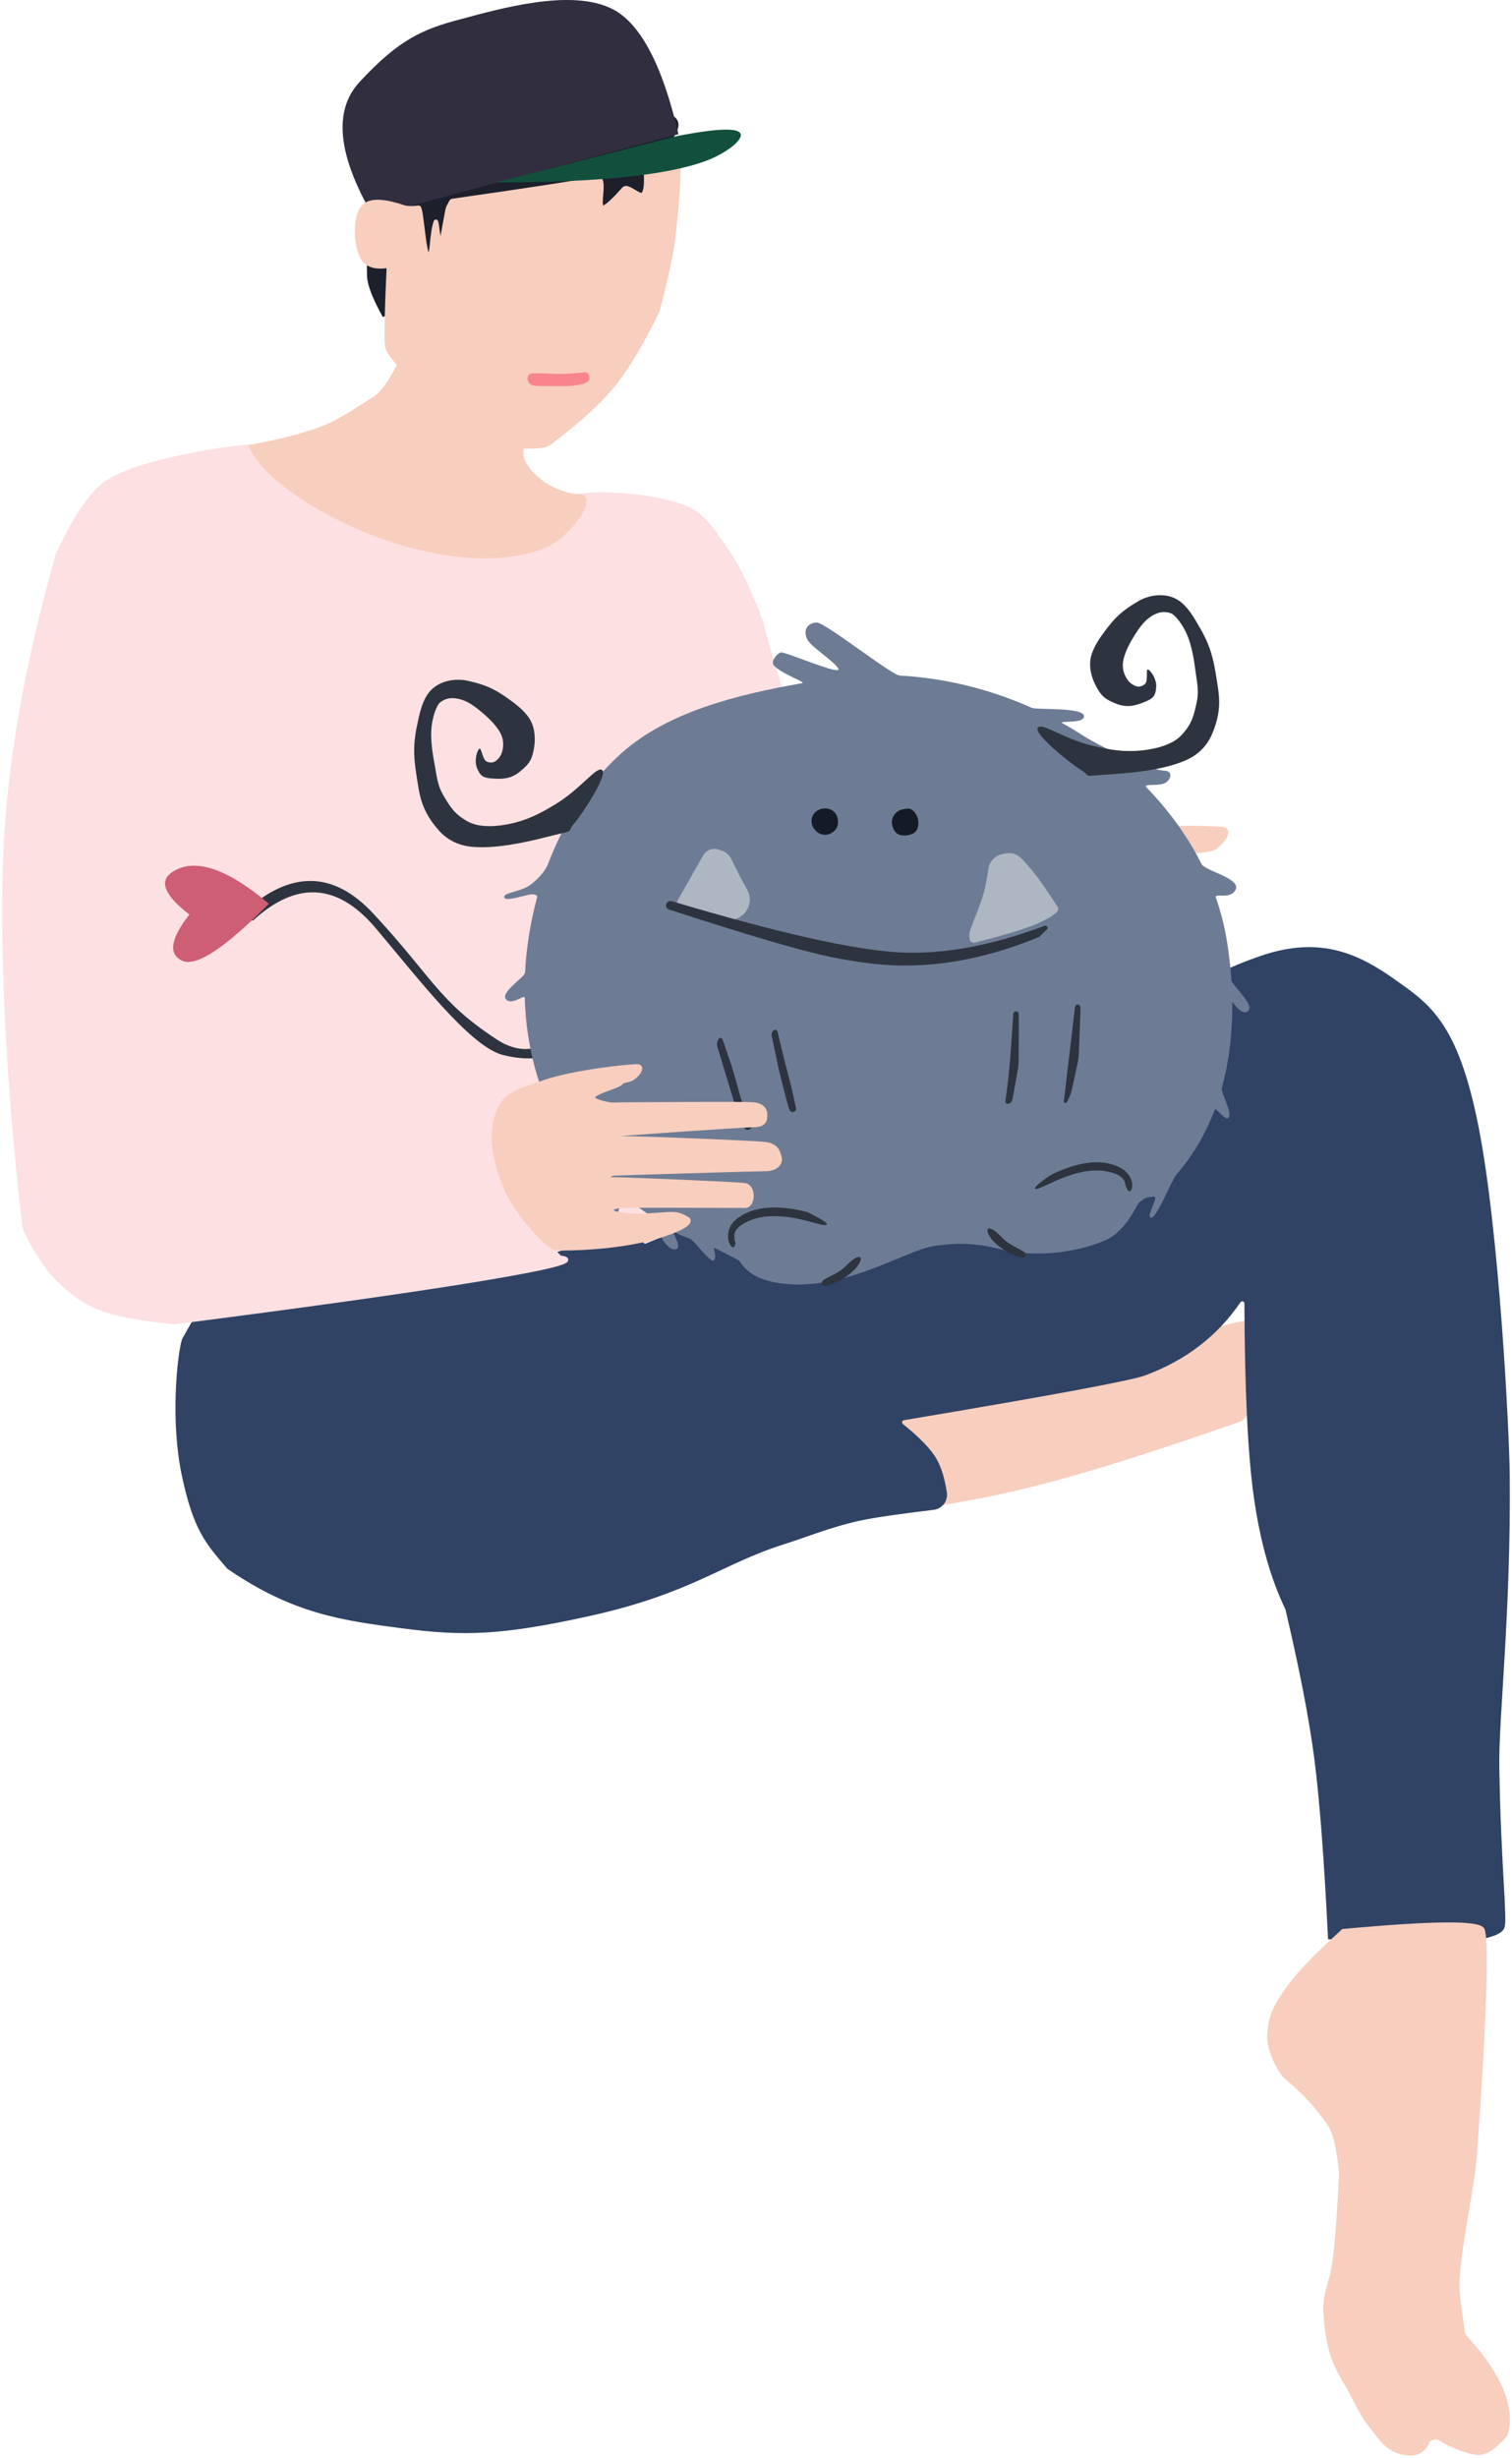 <?xml version="1.0" encoding="UTF-8"?>
<svg width="349px" height="567px" viewBox="0 0 349 567" version="1.1" xmlns="http://www.w3.org/2000/svg" xmlns:xlink="http://www.w3.org/1999/xlink">
    <title>hero_dude</title>
    <defs>
        <path d="M81.975,146.326 C88.513,146.326 103.52,153.294 117.416,149.508 C126.196,147.116 126.196,142.823 127.053,142.391 C127.262,142.286 132.115,138.591 132.112,138.793 C132.093,139.814 131.859,141.673 132.765,141.673 C133.671,141.673 136.275,136.493 137.156,135.93 C139.709,134.298 138.703,135.252 140.917,133.327 C141.283,133.009 138.739,138.551 141.349,137.661 C143.959,136.771 144.722,129.846 146.037,128.586 C147.824,126.873 149.548,125.147 151.187,123.375 C151.81,122.702 151.953,127.654 153.066,127.253 C154.179,126.852 154.057,120.116 154.561,119.496 C158.929,114.117 162.446,108.152 164.566,100.79 C164.853,99.792 168.058,106.201 168.292,105.15 C168.484,104.291 165.715,95.979 165.87,95.081 C166.463,91.643 166.781,87.917 166.781,83.84 C166.781,80.917 166.577,77.94 166.182,74.946 C166.074,74.124 169.529,76.415 170.544,74.617 C171.559,72.818 165.431,70.324 165.204,69.247 C164.012,63.596 162.169,57.964 159.754,52.591 C159.521,52.073 160.06,51.577 161.796,51.671 C163.617,51.769 167.254,52.376 167.254,51.312 C167.254,50.249 163.317,50.702 160.999,49.54 C158.212,48.144 156.56,46.226 156.16,45.526 C150.769,36.101 143.544,27.933 134.995,22.547 C123.26,15.154 107.457,13.578 91.643,13.329 C90.411,13.31 95.865,10.587 97.382,8.288 C98.148,7.126 95.976,5.549 95.355,5.549 C94.157,5.549 81.846,13.491 82.854,11.209 C83.669,9.361 88.415,5.181 88.864,3.497 C89.612,0.695 87.657,-0.189 86.085,0.033 C84.126,0.309 70.975,14.704 69.053,15.118 C58.648,17.361 48.831,21.572 40.13,27.234 C39.109,27.898 28.523,28.901 28.523,30.921 C28.523,32.941 34.805,30.971 33.685,31.852 C32.238,32.99 30.831,34.17 29.468,35.39 C26.665,37.896 16.285,45.499 12.026,46.388 C9.988,46.814 11.149,49.04 12.92,49.287 C14.753,49.543 17.59,48.463 16.832,49.54 C12.55,55.629 9.203,62.22 7.012,69.095 C6.55,70.543 -1.271,73.591 0.179,75.936 C1.629,78.281 5.233,75.894 5.014,77.113 C4.386,80.59 4.06,84.116 4.06,87.665 C4.06,90.638 4.188,93.597 4.452,96.519 C4.546,97.562 -0.132,103.101 1.768,104.144 C3.668,105.187 4.965,100.984 5.066,101.655 C6.07,108.374 7.851,114.817 10.521,120.697 C10.942,121.625 9.032,126.655 9.987,127.634 C10.942,128.613 12.552,124.755 12.92,125.401 C15.815,130.475 19.479,135.012 23.998,138.793 C25.248,139.839 30.08,148.085 31.352,147.716 C32.624,147.347 28.565,143.013 29.959,143.013 C31.352,143.013 31.741,142.672 33.685,143.965 C33.981,144.162 37.463,149.654 42.033,151.041 C47.719,152.768 58.177,153.124 66.678,149.508 C70.891,147.716 75.256,146.326 81.975,146.326 Z" id="path-1"></path>
    </defs>
    <g id="Website-Copy" stroke="none" stroke-width="1" fill="none" fill-rule="evenodd">
        <g id="Desktop-HD" transform="translate(-99, -503)">
            <g id="hero_dude" transform="translate(273.5, 786) scale(-1, 1) translate(-273.5, -786) translate(100, 503)">
                <path d="M144,326.661 C144,324.111 131.92,317.521 127.475,317.521 C123.03,317.521 123.03,318.701 116.296,319.053 C111.806,319.288 105.499,319.288 97.375,319.053 C92.571,318.351 87.181,316.891 81.203,314.676 C77.419,313.274 72.9,309.436 68.097,307.225 C66.241,306.37 63.36,305.628 59.454,305 L56,311.428 L58.337,324.111 L61.69,327.422 C78.48,333.306 92.159,337.709 102.728,340.632 C113.297,343.556 123.214,345.678 132.478,347 C133.565,342.009 134.71,338.504 135.913,336.484 C138.889,331.49 144,327.718 144,326.661 Z" id="Path-21" stroke="#F8CEBE" fill="#F8CEBE"></path>
                <path d="M1.244,444.627 C2.174,446.919 11.263,448.016 21.846,448 C25.818,447.994 32.196,447.632 40.98,446.915 C41.88,428.689 42.93,414.95 44.131,405.699 C45.332,396.448 47.563,384.914 50.825,371.098 C54.227,364.113 56.652,355.504 58.1,345.272 C59.471,335.589 60.193,320.736 60.266,300.716 L60.266,300.716 C60.268,300.163 60.718,299.717 61.27,299.719 C61.599,299.721 61.907,299.884 62.092,300.156 C67.322,307.829 74.568,313.387 83.833,316.831 C87.056,318.029 105.592,321.468 139.441,327.146 L139.441,327.146 C139.986,327.238 140.353,327.753 140.262,328.298 C140.221,328.539 140.093,328.758 139.903,328.911 C135.954,332.09 133.379,334.775 132.179,336.967 C131.137,338.87 130.391,341.349 129.942,344.404 L129.942,344.404 C129.7,346.044 130.834,347.568 132.473,347.809 C132.501,347.813 132.529,347.817 132.557,347.82 C140.739,348.79 146.529,349.648 149.928,350.396 C156.28,351.794 162.275,354.239 167.156,355.774 C181.623,360.326 188.466,367.124 212.096,372.343 C232.38,376.824 241.118,376.981 254.984,375.174 C268.849,373.366 280.221,371.839 295.213,361.507 C300.1,355.774 302.869,352.854 305.53,340.339 C308.192,327.823 306.64,312.983 305.53,309.163 C302.041,302.892 302.041,302.892 298.701,299.863 C296.474,297.843 292.899,295.638 287.977,293.246 C285.334,290.905 278.472,289.514 267.39,289.072 C259.965,288.776 254.822,289.385 251.39,290.271 C247.138,291.37 245.31,293.979 238.114,293.246 C227.93,292.208 215.776,288.787 201.653,282.983 C154.81,265.104 120.082,251.582 97.469,242.415 C91.846,240.136 86.339,235.707 80.133,232.013 C72.246,227.319 63.64,223.312 56.705,220.947 C43.156,216.325 34.397,220.668 26.431,226.307 C18.465,231.946 11.937,235.957 7.182,260.176 C2.428,284.394 0.11,330.284 0.02,340.339 C-0.267,372.435 2.614,396.24 2.428,407.697 C2.058,430.462 0.515,442.828 1.244,444.627 Z" id="Path-19" stroke="#304365" fill="#304365"></path>
                <path d="M5.846,445.139 C5.022,446.418 4.943,461.123 7.623,497.256 C8.196,504.974 11.056,516.671 11.615,526.236 C11.723,528.093 11.272,532.24 10.26,538.678 C5.932,543.433 2.995,547.702 1.449,551.484 C-0.097,555.266 -0.406,558.649 0.522,561.632 C2.899,564.448 4.953,565.856 6.683,565.856 C8.413,565.856 11.031,564.979 14.539,563.224 C15.269,562.64 15.894,562.326 16.412,562.282 C16.931,562.239 17.588,562.446 18.383,562.902 C19.243,565.412 21.084,566.397 23.905,565.856 C28.138,565.045 29.48,562.039 31.61,559.515 C33.906,556.794 35.842,552.078 36.93,550.323 C40.482,544.588 41.27,541.514 41.919,535.232 C42.568,528.95 40.724,527.705 39.906,521.498 C39.361,517.36 38.86,510.665 38.403,501.413 C38.951,495.739 39.815,492.009 40.996,490.223 C45.763,483.016 50.794,479.796 51.911,478.298 C52.515,477.489 55.292,473.076 54.975,469.047 C54.657,465.018 53.707,462.92 50.37,458.332 C48.145,455.273 44.005,450.998 37.951,445.506 C17.599,443.629 6.898,443.507 5.846,445.139 Z" id="Path-20" stroke="#F8CEBE" fill="#F8CEBE"></path>
                <path d="M287.203,103.175 C289.268,102.123 315.415,105.926 323.278,111.302 C326.802,113.712 330.588,119.257 334.635,127.94 C341.91,153.475 345.957,176.725 346.776,197.69 C347.534,217.085 346.436,248.242 342.397,282.356 C342.179,284.198 340.271,287.697 336.671,292.854 C332.882,297.191 329.065,300.126 325.219,301.659 C321.373,303.192 315.493,304.306 307.579,305 C275.724,300.916 251.85,297.545 235.956,294.886 C220.063,292.227 214.337,290.647 218.778,290.145 C225.052,283.881 229.207,278.802 231.241,274.905 C233.275,271.009 233.956,265.347 233.285,257.919 L199.042,286.387 L108.631,249.168 L87.81,228.009 C87.035,227.222 87.045,225.955 87.833,225.181 C87.941,225.074 88.062,224.979 88.192,224.9 C92.125,222.494 95.233,219.859 97.516,216.994 C101.552,211.927 104.252,203.447 106.149,200.875 C106.922,199.826 113.609,209.104 132.21,221.397 C140.073,226.593 156.451,235.85 181.346,249.168 C171.044,240.136 163.985,232.911 160.168,227.492 C156.35,222.074 154.217,218.574 153.768,216.994 C152.757,209.843 152.757,203.409 153.768,197.69 C154.779,191.972 157.2,184.711 161.032,175.908 C163.802,169.74 165.872,164.696 167.241,160.776 C168.61,156.856 170.377,150.916 172.541,142.956 C175.145,136.165 177.532,131.155 179.704,127.926 C182.962,123.082 185.427,119.183 189.136,117.427 C192.844,115.672 200.937,114.055 209.895,114.055 C218.853,114.055 258.955,124.464 265.901,117.427 C271.653,111.599 286.12,103.727 287.203,103.175 Z" id="Path-22" stroke="#FDE0E2" fill="#FDE0E2"></path>
                <path d="M214.514,114.476 C216.795,114.476 220.521,113.079 222.473,111.721 C224.425,110.363 227.671,107.355 227.671,104.912 C227.671,103.283 227.671,101.955 227.671,100.927 C232.871,96.278 237.275,92.515 240.882,89.637 C244.489,86.759 249.118,84.214 254.77,82 C257.335,87.493 259.594,90.814 261.545,91.962 C263.239,92.958 269.334,97.174 273.08,98.629 C277.546,100.363 283.185,101.839 290,103.058 C288.613,105.962 285.935,108.944 281.965,112.004 C266.716,123.758 239.359,132.824 222.267,125.917 C216.926,123.758 210.215,114.476 214.514,114.476 Z" id="Path-23" stroke="#F8CEBE" fill="#F8CEBE"></path>
                <path d="M192.412,31.521 C187.16,23.457 202.311,23.457 237.866,31.521 C256.003,44.85 264.473,50.365 263.276,48.065 C262.55,46.671 263.496,56.121 263.276,63.689 C263.179,67.034 259.865,72.699 259.666,73.081 C259.281,73.82 211.174,48.674 201.668,48.065 C191.318,47.403 194.337,34.476 192.412,31.521 Z" id="Path-25" fill="#1D1F2B"></path>
                <path d="M191.398,30.96 C195.077,15.084 200.119,5.479 206.524,2.146 C216.131,-2.854 232.99,2.146 241.693,4.433 C250.395,6.72 255.882,9.041 265.023,18.933 C271.118,25.528 270.072,35.829 261.887,49.839 L217.462,37.911 L191.398,30.96 Z" id="Path-30" fill="#302E3F"></path>
                <path d="M192.003,34.512 C190.934,35.441 191.375,44.29 192.595,54.598 C193.084,58.729 194.307,64.43 196.263,71.702 C199.743,78.877 203.044,84.455 206.166,88.434 C209.287,92.414 214.3,97 221.203,102.192 C221.737,102.603 222.592,102.851 223.771,102.936 C224.72,103.005 226.57,103.018 229.32,102.976 L229.32,102.976 C230.737,102.955 232.122,102.557 233.335,101.825 C238.32,98.813 242.345,96.084 245.41,93.64 C250.567,89.528 258.247,82.485 258.614,79.882 C258.859,78.147 258.736,71.95 258.247,61.291 C260.549,61.685 262.26,61.437 263.382,60.547 C264.504,59.657 265.238,57.674 265.583,54.598 C265.734,50.605 265,48.126 263.382,47.161 C261.764,46.196 258.83,46.444 254.58,47.905 C253.704,48.082 252.64,48.082 251.388,47.905 C250.702,47.807 250.198,59.264 249.056,59.022 C248.086,58.816 248.476,54.402 247.42,51.175 C247.217,50.555 246.579,57.54 246.329,56.977 C246.129,56.527 244.762,48.297 244.552,47.905 C243.77,46.443 243.825,46.384 243.513,46.339 C225.611,43.784 214.507,42.075 210.2,41.212 C207.849,40.74 210.473,48.367 208.717,47.905 C207.728,47.644 205.845,45.68 203.962,43.581 C203.108,42.629 200.307,45.706 199.536,44.845 C198.302,43.467 199.227,38.334 198.758,38.159 C191.853,35.59 192.897,33.735 192.003,34.512 Z" id="Path-24" stroke="#F8CEBE" fill="#F8CEBE"></path>
                <path d="M106.943,198.245 C106.238,197.317 95.345,193.59 85.536,191.909 C76.737,190.4 67.638,191.231 66.136,191.204 C63.942,191.165 65.22,193.697 67.474,195.429 C68.483,196.204 71.843,196.212 72.491,196.485 C74.164,197.189 84.258,198.682 85.536,199.653 C86.815,200.625 74.164,199.301 72.491,199.653 C70.819,200.005 69.838,200.048 68.478,201.766 C67.117,203.483 67.108,204.366 68.478,205.638 C69.847,206.91 71.818,204.621 72.491,206.342 C73.165,208.063 71.111,206.752 70.819,207.398 C70.679,207.707 69.652,208.389 69.481,209.158 C69.294,210 69.975,211.975 70.15,211.975 C70.485,211.975 70.485,212.679 73.16,211.975 C75.836,211.271 72.491,213.735 71.488,214.791 C71.182,215.113 71.19,217.673 72.491,218.663 C73.61,219.514 74.905,216.613 76.505,217.255 C77.451,217.635 74.164,220.071 74.164,220.776 C74.164,221.322 74.444,222.888 75.502,222.888 C76.474,222.888 78.111,220.776 79.85,220.776 C80.72,220.776 82.33,219.786 83.864,220.776 C85.594,221.891 87.209,225 87.209,225 C87.209,225 92.598,222.631 97.912,215.847 C102.744,209.679 107.58,199.083 106.943,198.245 Z" id="Path-27" stroke="#F8CEBE" fill="#F8CEBE"></path>
                <g id="Group" transform="translate(184.134, 225.029) rotate(9) translate(-184.134, -225.029) translate(57.923, 148.443)">
                    <path d="M150.776,77.541 C157.385,88.465 165.889,91.696 176.289,87.235 C183.49,84.146 193.045,66.327 200.743,53.68 C207.816,42.062 217.063,40.046 228.486,47.633 L230.009,45.258 C218.032,37.446 208.277,39.131 200.743,50.314 C189.443,67.088 189.122,72.604 177.064,83.524 C166.837,92.787 156.255,80.166 154.834,74.627 C154.555,73.54 153.202,74.512 150.776,77.541 Z" id="Path-7" fill="#2D343F"></path>
                    <g id="bg-blue_grey-2" transform="translate(3.047, 0)">
                        <mask id="mask-2" fill="white">
                            <use xlink:href="#path-1"></use>
                        </mask>
                        <use id="Combined-Shape" fill="#6D7C94" xlink:href="#path-1"></use>
                    </g>
                    <path d="M151.66,37.052 C154.192,39.247 150.951,38.445 158.622,39.163 C163.437,39.613 170.779,40.059 176.105,38.606 C179.263,37.745 181.435,35.858 182.707,33.882 C186.121,28.573 185.891,25.019 185.891,21.014 C185.891,17.009 185.797,13.783 183.963,9.068 C183.065,6.759 181.899,3.242 179.437,1.457 C176.872,-0.404 173.301,-0.263 170.912,0.66 C166.231,2.468 164.436,4.078 162.061,6.386 C160.901,7.514 158.862,9.58 158.002,11.756 C157.102,14.032 157.525,16.57 158.002,18.075 C158.935,21.019 159.697,21.818 162.17,23.286 C164.644,24.755 166.868,24.294 168.775,23.844 C170.683,23.395 171.323,22.955 171.81,21.014 C172.296,19.073 171.115,16.852 170.593,16.594 C170.07,16.337 170.295,19.234 169.366,19.809 C168.438,20.384 167.356,20.458 166.06,18.986 C165.446,18.288 164.528,16.305 165.132,14.137 C165.803,11.733 168.07,9.126 168.775,8.324 C170.117,6.799 171.43,5.428 173.158,4.652 C174.885,3.876 176.345,3.796 177.896,4.652 C178.659,5.073 180.253,7.593 180.916,10.801 C181.602,14.117 181.345,17.712 181.345,19.809 C181.345,23.936 180.972,24.754 179.906,27.352 C178.839,29.951 177.885,31.095 176.105,32.578 C175.233,33.305 173.047,34.855 167.735,34.855 C162.423,34.855 158.586,33.356 155.276,32.011 C148.786,29.374 144.422,24.665 143.344,25.921 C142.266,27.178 149.127,34.857 151.66,37.052 Z" id="Path-2" fill="#2D343F"></path>
                    <path d="M8.43,43.144 C10.963,45.339 7.721,44.537 15.392,45.255 C20.207,45.705 27.549,46.151 32.875,44.699 C36.033,43.837 38.205,41.95 39.477,39.974 C42.891,34.665 42.661,31.111 42.661,27.106 C42.661,23.101 42.567,19.875 40.733,15.16 C39.835,12.852 38.669,9.334 36.207,7.549 C33.642,5.688 30.071,5.829 27.682,6.752 C23.001,8.56 21.206,10.17 18.831,12.478 C17.671,13.606 15.632,15.672 14.772,17.848 C13.872,20.124 14.295,22.663 14.772,24.167 C15.705,27.111 16.467,27.91 18.94,29.379 C21.414,30.847 23.638,30.386 25.545,29.936 C27.453,29.487 28.093,29.047 28.58,27.106 C29.066,25.165 27.885,22.944 27.363,22.686 C26.84,22.429 27.065,25.327 26.136,25.901 C25.208,26.476 24.126,26.55 22.83,25.078 C22.216,24.38 21.298,22.398 21.902,20.229 C22.573,17.825 24.84,15.218 25.545,14.416 C26.887,12.891 28.2,11.52 29.928,10.744 C31.655,9.968 33.115,9.888 34.666,10.744 C35.429,11.165 37.023,13.685 37.686,16.894 C38.372,20.209 38.115,23.804 38.115,25.901 C38.115,30.028 37.742,30.846 36.676,33.445 C35.609,36.043 34.655,37.187 32.875,38.671 C32.003,39.397 29.817,40.948 24.505,40.948 C19.193,40.948 15.356,39.449 12.046,38.103 C5.556,35.466 1.192,30.757 0.114,32.014 C-0.964,33.27 5.897,40.949 8.43,43.144 Z" id="Path-2-Copy" fill="#2D343F" transform="translate(21.332, 25.892) scale(-1, 1) translate(-21.332, -25.892) "></path>
                    <path d="M35.251,106.557 L57.125,107.793 C57.326,107.804 57.479,107.976 57.468,108.177 C57.46,108.319 57.369,108.444 57.237,108.496 C56.204,108.898 55.111,109.126 54.003,109.169 L48.005,109.403 C47.266,109.432 46.526,109.398 45.793,109.301 C39.237,108.434 35.664,107.933 35.075,107.797 C35.075,107.797 35.075,107.797 35.075,107.797 C34.736,107.719 34.525,107.382 34.603,107.043 C34.672,106.745 34.945,106.539 35.251,106.557 Z" id="Path-6-Copy-2" fill="#2D343F" transform="translate(46.421, 107.968) rotate(71) translate(-46.421, -107.968) "></path>
                    <path d="M50.096,104.762 C55.365,105.167 59.292,105.432 61.878,105.559 C64.432,105.684 67.238,105.751 70.296,105.758 C70.604,105.759 70.854,106.01 70.853,106.318 C70.853,106.388 70.839,106.458 70.813,106.523 C70.628,106.988 70.187,107.3 69.687,107.32 L62.84,107.586 C62.1,107.615 61.36,107.58 60.627,107.483 C54.072,106.615 50.5,106.113 49.91,105.977 C49.91,105.977 49.91,105.977 49.91,105.977 C49.579,105.901 49.372,105.57 49.448,105.238 C49.517,104.941 49.792,104.739 50.096,104.762 Z" id="Path-6-Copy-3" fill="#2D343F" transform="translate(59.999, 106.149) rotate(73) translate(-59.999, -106.149) "></path>
                    <path d="M103.975,100.288 C106.918,100.165 109.725,100.129 112.397,100.177 C115.178,100.227 118.418,100.219 122.115,100.152 C122.417,100.146 122.667,100.386 122.672,100.688 C122.674,100.761 122.661,100.833 122.634,100.9 C122.45,101.364 122.009,101.676 121.51,101.694 L113.766,101.977 C113.627,101.982 113.487,101.985 113.347,101.986 C107.618,102.011 104.446,101.952 103.832,101.809 C103.832,101.809 103.832,101.809 103.832,101.809 C103.417,101.712 103.159,101.298 103.256,100.883 C103.335,100.546 103.629,100.302 103.975,100.288 Z" id="Path-6-Copy-4" fill="#2D343F" transform="translate(112.934, 101.064) rotate(-85) translate(-112.934, -101.064) "></path>
                    <path d="M114.308,100.014 C117.385,100.719 120.317,101.097 123.105,101.147 C125.9,101.198 129.814,101.515 134.847,102.1 C135.127,102.132 135.327,102.385 135.295,102.665 C135.282,102.779 135.23,102.885 135.149,102.966 C134.678,103.439 134.026,103.684 133.36,103.639 L120.965,102.799 C120.711,102.781 120.458,102.757 120.206,102.725 C116.596,102.266 114.49,101.966 113.889,101.826 C113.889,101.826 113.889,101.826 113.889,101.826 C113.389,101.71 113.077,101.21 113.194,100.71 C113.31,100.21 113.808,99.899 114.308,100.014 Z" id="Path-6-Copy-5" fill="#2D343F" transform="translate(124.623, 101.785) rotate(-86) translate(-124.623, -101.785) "></path>
                    <path d="M76.114,51.783 C76.812,51.783 77.644,51.608 78.164,51.235 C78.927,50.688 79.234,49.68 79.234,48.695 C79.234,47.038 77.837,45.695 76.114,45.695 C75.491,45.695 74.888,45.64 74.424,45.95 C73.607,46.497 73.139,47.681 73.139,48.739 C73.139,49.707 73.423,50.674 74.122,51.235 C74.62,51.634 75.398,51.783 76.114,51.783 Z" id="Oval" fill="#141B26"></path>
                    <path d="M94.471,48.737 C96.154,48.737 97.518,47.144 97.518,45.504 C97.518,43.865 96.154,42.645 94.471,42.645 C92.788,42.645 91.423,43.865 91.423,45.504 C91.423,46.361 91.636,47.294 92.231,47.836 C92.775,48.332 93.667,48.737 94.471,48.737 Z" id="Oval" fill="#141B26"></path>
                    <path d="M114.638,58.352 C114.638,58.352 114.638,58.352 114.638,58.352 C115.388,56.384 116.208,53.911 117.098,50.932 C117.409,49.889 118.133,49.018 119.101,48.52 L119.736,48.193 C120.992,47.547 122.529,47.877 123.41,48.98 L130.867,58.321 C131.212,58.753 131.141,59.382 130.71,59.727 C130.657,59.769 130.6,59.805 130.54,59.836 C127.704,61.282 125.088,62.518 122.691,63.543 C122.117,63.789 121.479,64.056 120.776,64.343 L120.776,64.343 C118.386,65.321 115.657,64.176 114.679,61.786 C114.23,60.688 114.215,59.461 114.638,58.352 Z" id="Path-4" fill="#AEB6C2"></path>
                    <path d="M44.736,74.02 C45.96,70.842 47.001,68.318 47.859,66.447 C48.549,64.944 49.442,63.281 50.538,61.461 C51.262,60.259 52.562,59.525 53.964,59.524 L54.766,59.524 C56.455,59.523 57.962,60.583 58.532,62.173 C59.276,64.248 60.008,65.973 60.728,67.348 C62.238,70.233 65.178,74.336 65.715,75.407 C65.948,75.872 66.093,76.43 66.15,77.081 L66.15,77.081 C66.198,77.632 65.791,78.117 65.241,78.165 C65.199,78.168 65.158,78.169 65.116,78.168 C58.883,77.936 54.291,77.578 51.338,77.094 C48.709,76.664 46.661,76.052 45.194,75.259 L45.194,75.259 C44.752,75.019 44.556,74.489 44.736,74.02 Z" id="Path-3" fill="#AEB6C2" transform="translate(55.308, 68.864) rotate(3) translate(-55.308, -68.864) "></path>
                    <path d="M48.133,77.372 C61.121,80.016 72.544,80.268 82.401,78.127 C92.732,75.883 109.333,69.277 132.203,58.308 C132.71,58.065 133.319,58.256 133.595,58.745 C133.856,59.206 133.694,59.79 133.233,60.05 C133.221,60.057 133.209,60.064 133.197,60.07 C116.283,68.696 104.718,74.187 98.502,76.541 C93.973,78.256 89.918,79.541 86.339,80.394 C75.106,83.071 62.916,82.842 49.77,79.709 L49.77,79.709 L47.741,78.282 C47.512,78.121 47.457,77.805 47.618,77.577 C47.734,77.412 47.936,77.332 48.133,77.372 Z" id="Path-5" fill="#2D343F"></path>
                    <path d="M237.622,39.844 C234.102,33.392 231.062,31.604 228.5,34.481 C224.457,39.024 225.72,46.722 232.291,57.576 C244.05,49.136 249.421,43.219 248.402,39.824 C247.383,36.429 243.789,36.435 237.622,39.844 Z" id="Path-8" fill="#CD5E74" transform="translate(237.357, 45.363) rotate(72) translate(-237.357, -45.363) "></path>
                    <path d="M44.685,140.644 C51.459,139.199 56.501,132.115 57.969,131.419 C58.829,131.012 58.443,132.019 56.811,134.44 L56.811,134.44 C56.3,135.198 55.711,135.9 55.053,136.534 C50.431,140.989 46.063,143.031 41.948,142.66 C36.58,142.177 36.659,136.607 38.479,138.674 C38.979,139.241 38.373,138.31 39.368,139.793 C40.115,140.906 42.206,141.173 44.685,140.644 Z" id="Path-6-Copy" fill="#2D343F" transform="translate(47.888, 137.017) scale(-1, 1) rotate(-151) translate(-47.888, -137.017) "></path>
                    <path d="M108.223,148.271 C114.992,146.861 112.12,150.902 105.496,150.272 C100.122,149.761 101.255,148.221 101.907,148.101 C103.027,147.894 105.746,148.787 108.223,148.271 Z" id="Path-6-Copy-7" fill="#2D343F" transform="translate(106.717, 149.155) scale(-1, 1) rotate(-25) translate(-106.717, -149.155) "></path>
                    <path d="M70.081,147.704 C76.836,146.296 73.972,150.343 67.36,149.707 C61.997,149.191 63.126,147.649 63.776,147.529 C64.895,147.322 67.608,148.219 70.081,147.704 Z" id="Path-6-Copy-8" fill="#2D343F" transform="translate(68.578, 148.59) rotate(-44) translate(-68.578, -148.59) "></path>
                    <path d="M117.515,139.913 C124.444,138.393 129.599,130.925 131.1,130.192 C132.101,129.704 131.417,131.291 129.047,134.953 L129.047,134.953 C123.939,140.061 119.129,142.404 114.615,141.983 C109.123,141.47 109.194,134.988 111.057,137.168 C111.568,137.767 110.909,137.476 111.929,139.04 C112.693,140.214 114.979,140.469 117.515,139.913 Z" id="Path-6-Copy-6" fill="#2D343F" transform="translate(120.731, 136.069) rotate(-158) translate(-120.731, -136.069) "></path>
                </g>
                <path d="M219.578,287.998 C221.24,287.998 228.531,280.308 231.21,274.112 C233.89,267.915 234.818,261.73 233.204,257.177 C231.591,252.623 229.585,252.158 222.569,249.726 C215.554,247.293 203.069,246 200.967,246 C199.566,246 200.414,247.606 201.964,248.71 C202.74,249.262 204.402,249.275 204.623,249.726 C205.251,251.007 217.135,252.956 207.282,254.806 C206.749,254.906 205.305,254.806 204.623,254.806 C200.967,254.806 176.191,254.566 174.047,254.806 C171.903,255.046 171.389,256.161 171.389,257.177 C171.389,258.193 171.389,259.548 174.047,259.548 C176.706,259.548 203.877,261.506 204.623,261.58 C205.369,261.654 209.608,262.596 204.623,262.596 C199.638,262.596 174.093,263.625 171.389,263.951 C168.684,264.276 168.41,265.828 168.065,266.999 C167.721,268.17 168.73,269.709 171.389,269.709 C174.047,269.709 205.294,270.657 206.285,270.725 C207.275,270.792 209.276,272.079 206.285,272.079 C203.294,272.079 178.083,273.137 176.041,273.434 C174,273.731 174.047,278.176 176.041,278.176 C178.036,278.176 203.203,278.075 204.623,278.176 C206.043,278.277 209.835,279.391 204.623,280.208 C199.411,281.025 193.532,279.719 191.662,280.208 C190.616,280.481 190.214,280.705 189.335,281.224 C188.641,281.634 189.335,282.579 191.662,283.595 C202.272,288.229 217.917,287.998 219.578,287.998 Z" id="Path-26" stroke="#F8CEBE" fill="#F8CEBE"></path>
                <path d="M212.441,87.221 C212.441,86.665 212.622,86.387 212.985,86.387 C215.352,86.645 217.295,86.773 218.815,86.773 C221.094,86.773 225.186,86.387 225.541,86.773 C225.896,87.159 225.74,87.972 225.186,88.315 C224.633,88.658 222.384,88.523 218.815,88.596 C215.245,88.67 212.441,88.055 212.441,87.221 Z" id="Path-28" stroke="#F8858D" fill="#F8858D"></path>
                <path d="M233.484,42.086 C210.141,42.103 193.971,40.437 184.974,37.088 C182.407,36.133 178.557,34.048 177.31,32.048 C175.677,29.427 180.488,29.208 191.744,31.391 L233.484,42.086 Z" id="Path-29" fill="#12503D"></path>
            </g>
        </g>
    </g>
</svg>